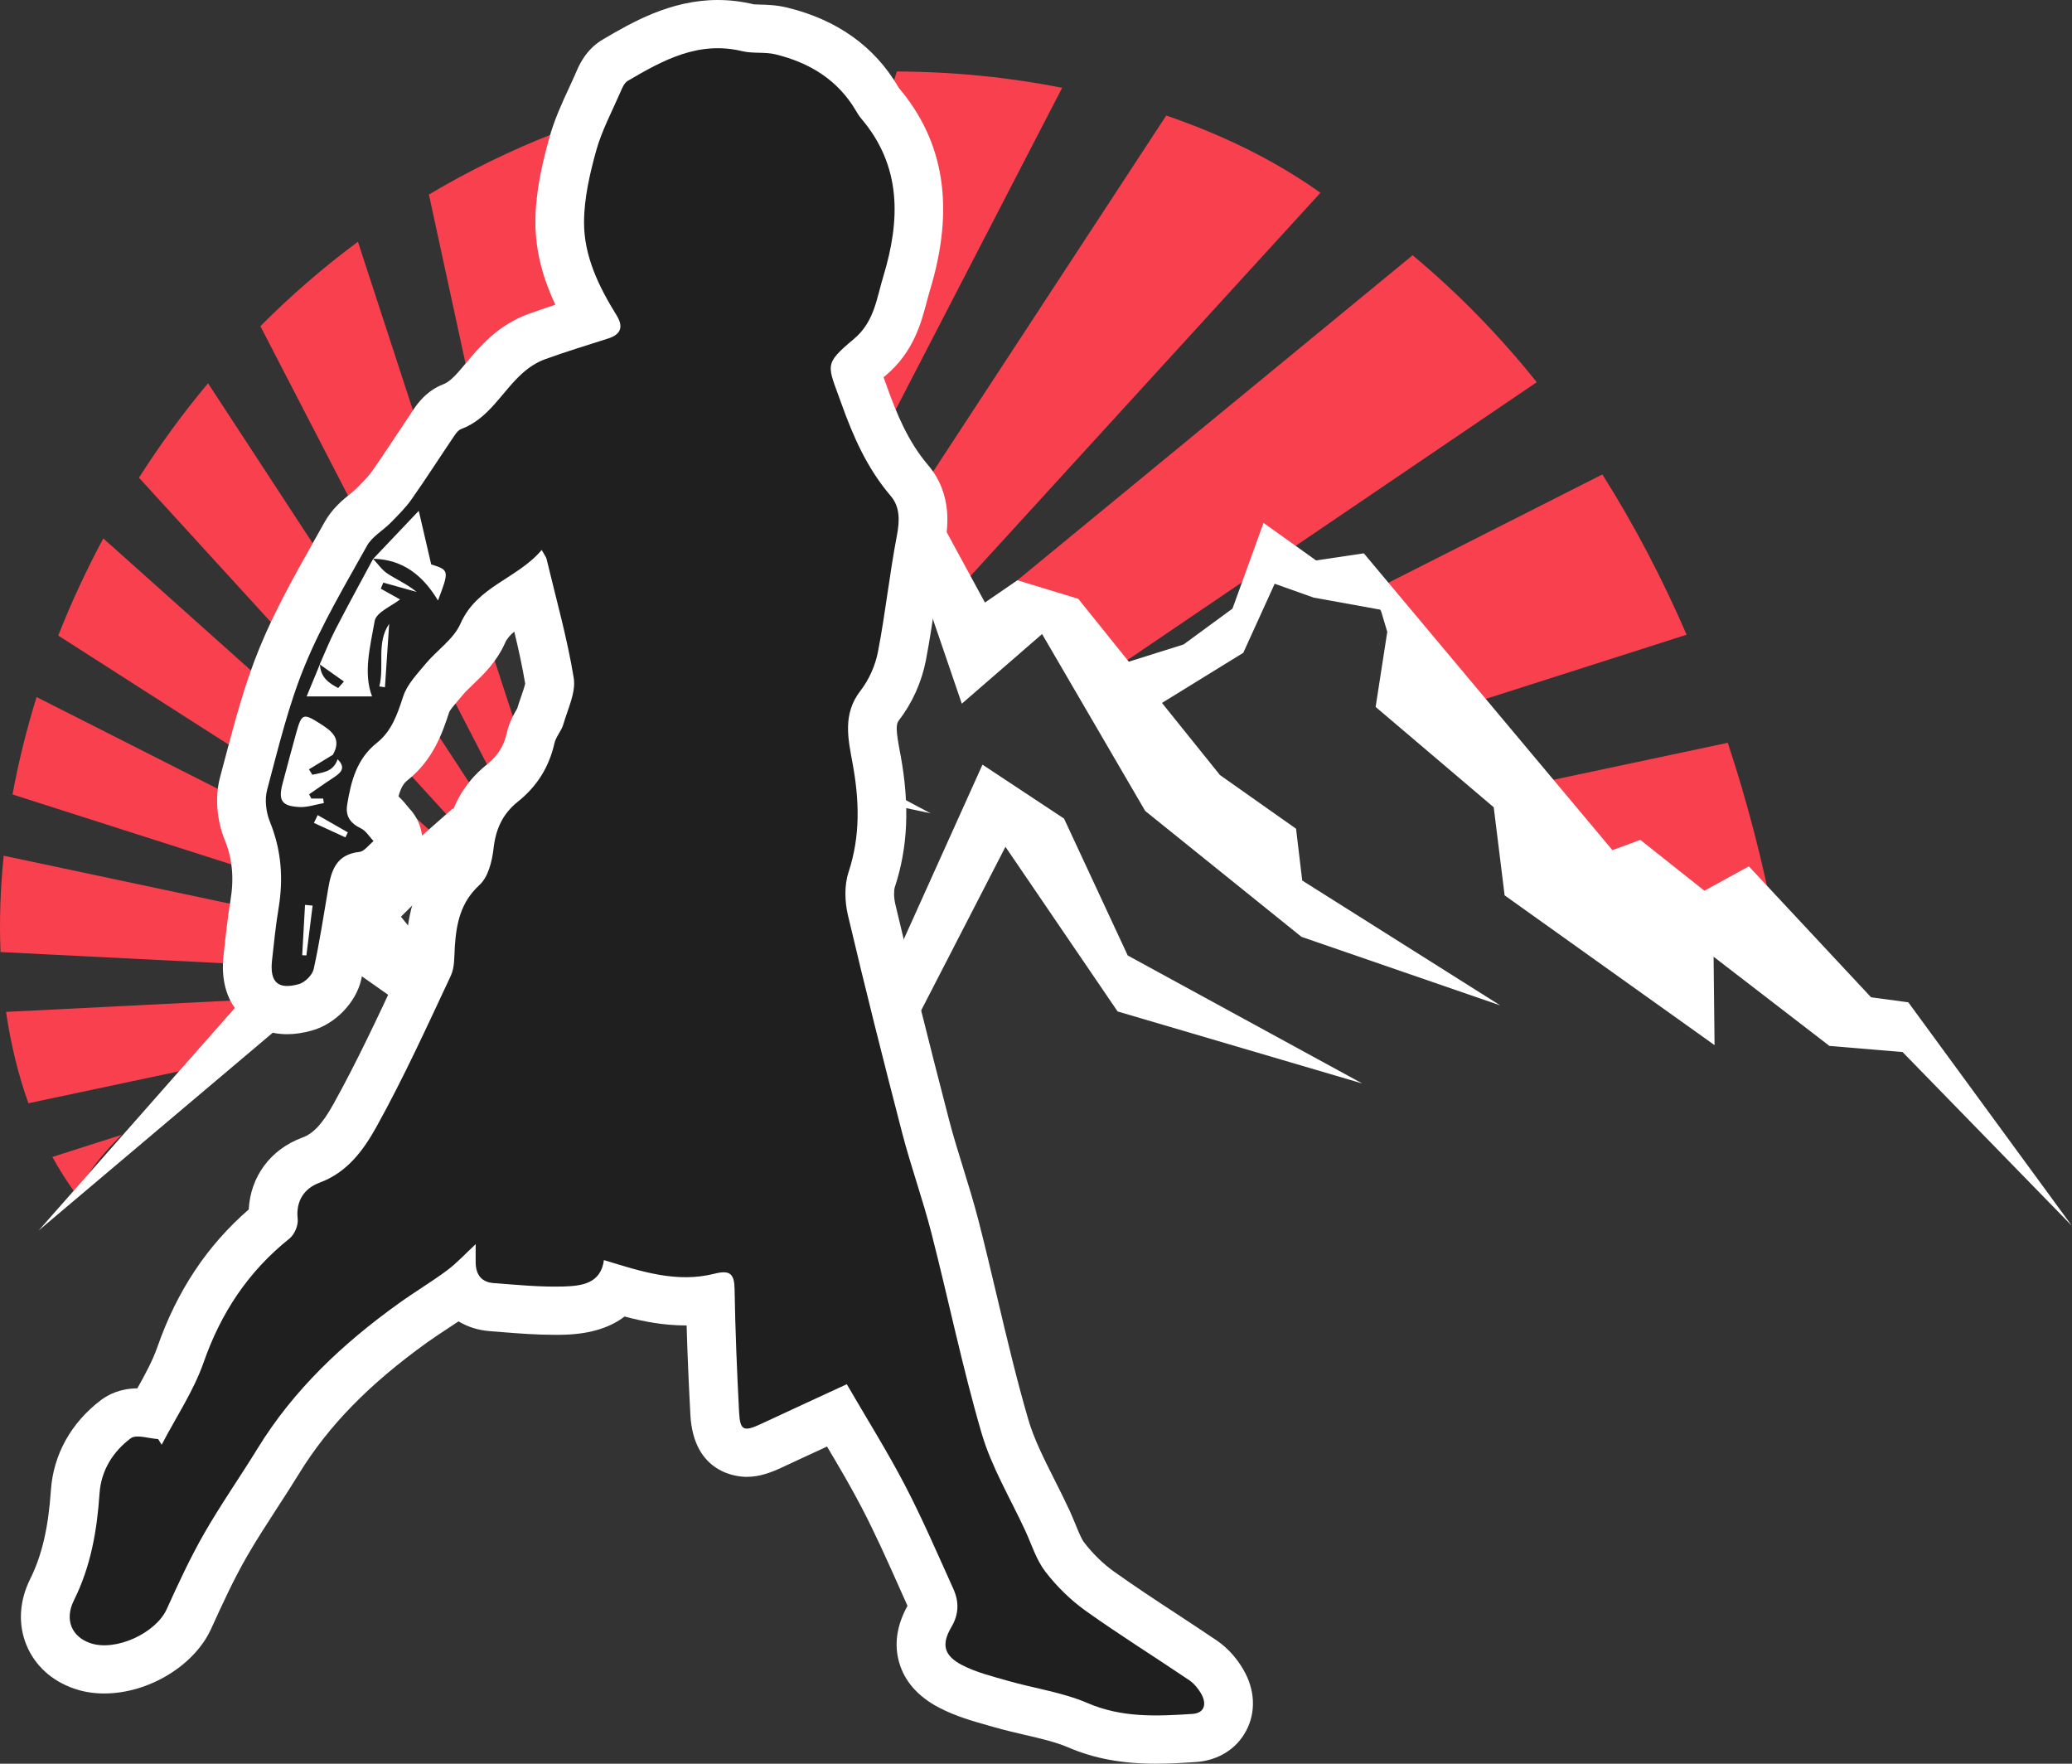 <svg width="47" height="40" viewBox="0 0 47 40" fill="none" xmlns="http://www.w3.org/2000/svg">
<rect x="0" y="0" width="47" height="40" fill="#333333" stroke="none"/>
<path d="M5.994 22.655L0.137 22.949C0.244 23.68 0.413 24.375 0.645 25.021L4.277 24.251C4.829 23.696 5.381 23.149 5.994 22.655Z" fill="#F8404E"/>
<path d="M2.762 25.736L1.188 26.239C1.357 26.546 1.542 26.836 1.746 27.109C1.963 26.588 2.349 26.146 2.762 25.736Z" fill="#F8404E"/>
<path d="M36.347 10.76L31 13.466C31.712 14.299 32.444 15.388 32.91 16.104L38.258 14.395C37.705 13.117 37.068 11.9 36.347 10.76Z" fill="#F8404E"/>
<path d="M39.192 16.846L34.133 17.919C34.883 19.011 35.633 20.095 36.462 21.128L38.512 21.025C38.727 20.729 38.967 20.567 39.281 20.987L40.256 20.938C39.985 19.537 39.63 18.168 39.192 16.846Z" fill="#F8404E"/>
<path d="M32.043 5.789C29.055 8.246 26.066 10.702 23.077 13.16C23.867 13.792 24.657 14.424 25.447 15.056C28.584 12.927 31.721 10.798 34.859 8.668C34.01 7.608 33.069 6.644 32.043 5.789Z" fill="#F8404E"/>
<path d="M10.532 18.687C10.631 18.46 10.733 18.249 10.841 18.052L4.719 8.692C4.144 9.378 3.623 10.097 3.152 10.834L10.466 18.84C10.487 18.79 10.51 18.738 10.532 18.687Z" fill="#F8404E"/>
<path d="M11.826 16.836L8.119 5.482C7.323 6.072 6.586 6.715 5.906 7.397L11.156 17.547C11.348 17.279 11.566 17.043 11.826 16.836Z" fill="#F8404E"/>
<path d="M9.182 20.186C9.212 20.151 9.244 20.118 9.274 20.084L0.83 15.809C0.6 16.549 0.418 17.288 0.284 18.018L8.734 20.719C8.894 20.552 9.033 20.357 9.182 20.186Z" fill="#F8404E"/>
<path d="M20.415 12.405C20.841 12.682 21.27 13.089 21.564 13.556L29.952 4.372C28.905 3.626 27.72 3.055 26.454 2.62L20.113 12.304C20.214 12.309 20.316 12.341 20.415 12.405Z" fill="#F8404E"/>
<path d="M12.817 16.263C12.973 16.198 13.129 16.135 13.283 16.074L12.614 3.006C11.591 3.404 10.63 3.876 9.729 4.412L12.347 16.489C12.493 16.408 12.648 16.333 12.817 16.263Z" fill="#F8404E"/>
<path d="M16.487 14.597C16.931 14.317 17.385 14.131 17.826 14.107L24.093 1.991C22.904 1.756 21.656 1.627 20.344 1.621L16.017 14.874C16.175 14.787 16.331 14.695 16.487 14.597Z" fill="#F8404E"/>
<path d="M7.844 21.258C7.94 21.208 8.041 21.163 8.142 21.116L0.084 19.407C0.007 20.154 -0.017 20.885 0.012 21.592L6.81 21.933C7.123 21.671 7.472 21.452 7.844 21.258Z" fill="#F8404E"/>
<path d="M15.106 15.327L18.052 1.73C16.85 1.847 15.706 2.054 14.621 2.347L13.931 15.817C14.328 15.66 14.72 15.502 15.106 15.327Z" fill="#F8404E"/>
<path d="M10.144 19.184L2.343 12.211C1.955 12.935 1.613 13.672 1.321 14.414L9.608 19.718C9.782 19.534 9.961 19.357 10.144 19.184Z" fill="#F8404E"/>
<path d="M23.016 14.145L23.422 13.496L22.48 14.337C22.579 14.581 22.719 14.649 23.016 14.145Z" fill="#F8404E"/>
<path d="M34.031 22.802L29.539 19.97L29.399 18.795L27.673 17.578L24.458 13.58L23.078 13.16L22.342 13.665L20.967 11.137L20.23 11.591L19.247 9.57L17.806 11.659L17.438 13.376L15.097 15.14L16.496 15.709L18.195 14.309L18.591 12.29L19.179 11.349L20.991 13.543L21.817 15.959L23.638 14.38L25.977 18.392L29.522 21.247L34.031 22.802Z" fill="white"/>
<path d="M8.944 20.94L10.388 19.506L11.228 19.748L14.788 23.523L13.284 21.431L11.326 18.424L10.264 18.342L7.797 20.514L8.944 20.94Z" fill="white"/>
<path d="M11.471 18.733L11.916 18.078L12.648 18.466L15.911 22.585L19.902 25.101L16.243 21.904L13.021 17.271L11.915 17.2L10.742 18.431L11.471 18.733Z" fill="white"/>
<path d="M13.226 18.238L14.304 15.997L15.607 16.132L17.56 17.691L21.108 18.445L18.316 16.962L16.077 15.294L14.007 14.902L12.644 17.527L13.226 18.238Z" fill="white"/>
<path d="M0.877 27.907L7.614 20.265L8.557 20.132L12.879 25.428L7.932 21.948L0.877 27.907Z" fill="white"/>
<path d="M47 27.804L43.287 22.732L42.442 22.618L39.67 19.648L38.661 20.201L37.208 19.048L36.575 19.281L30.936 12.549L31.468 14.33L31.204 16.033L33.883 18.309L34.13 20.306L38.892 23.703L38.87 21.698L41.498 23.721L43.157 23.86L47 27.804Z" fill="white"/>
<path d="M30.936 12.549L29.853 12.71L28.661 11.859L27.957 13.803L26.848 14.616L25.448 15.056L26.216 16.029L28.202 14.805L28.914 13.239L29.797 13.553L31.533 13.867L30.936 12.549Z" fill="white"/>
<path d="M14.489 19.989L15.588 18.273L17.086 18.653L20.412 21.499L22.286 17.342L24.136 18.565L25.581 21.67L30.902 24.573L25.351 22.939L22.807 19.205L20.654 23.384L16.307 19.483L15.117 20.919L14.489 19.989Z" fill="white"/>
<path d="M28.197 37.854C28.088 37.669 27.897 37.407 27.599 37.204C27.305 37.005 27.008 36.81 26.711 36.615C26.207 36.285 25.732 35.972 25.266 35.64C25.021 35.465 24.788 35.237 24.591 34.981C24.533 34.906 24.464 34.738 24.398 34.577C24.355 34.472 24.312 34.369 24.265 34.265C24.154 34.025 24.037 33.791 23.923 33.566C23.684 33.09 23.457 32.642 23.328 32.203C23.061 31.29 22.835 30.334 22.616 29.408C22.482 28.843 22.344 28.258 22.195 27.679C22.089 27.269 21.966 26.87 21.847 26.485C21.734 26.119 21.626 25.774 21.536 25.429C21.049 23.557 20.66 21.993 20.309 20.507C20.269 20.338 20.278 20.18 20.297 20.122C20.596 19.216 20.637 18.261 20.426 17.114L20.41 17.033C20.322 16.559 20.319 16.428 20.392 16.333C20.69 15.95 20.905 15.472 21 14.988C21.089 14.524 21.158 14.061 21.224 13.613C21.289 13.178 21.349 12.767 21.428 12.357C21.486 12.051 21.642 11.239 21.047 10.542C20.6 10.018 20.338 9.383 20.121 8.773C20.093 8.694 20.067 8.622 20.042 8.556C20.056 8.544 20.071 8.532 20.087 8.519C20.723 7.984 20.897 7.321 21.024 6.837C21.047 6.753 21.068 6.668 21.094 6.585C21.659 4.725 21.428 3.222 20.389 1.994C20.382 1.983 20.376 1.971 20.369 1.961C19.833 1.05 18.987 0.449 17.86 0.173C17.62 0.114 17.402 0.108 17.242 0.104C17.188 0.103 17.114 0.1 17.101 0.099C16.831 0.034 16.555 0 16.282 0C15.201 0 14.319 0.517 13.678 0.893C13.29 1.12 13.136 1.477 13.063 1.649L13.056 1.665C13.007 1.778 12.955 1.89 12.903 2.003C12.749 2.335 12.576 2.711 12.46 3.126C12.305 3.685 12.146 4.348 12.145 5.033C12.142 5.735 12.342 6.368 12.597 6.911C12.392 6.978 12.184 7.048 11.976 7.124C11.676 7.234 11.38 7.413 11.124 7.641C10.901 7.839 10.723 8.051 10.568 8.237C10.381 8.461 10.218 8.654 10.063 8.712C9.662 8.864 9.452 9.18 9.377 9.292C9.253 9.475 9.131 9.659 9.009 9.844C8.812 10.141 8.626 10.421 8.43 10.699C8.36 10.8 8.243 10.918 8.12 11.043L8.069 11.094C8.05 11.114 7.996 11.158 7.953 11.193C7.776 11.336 7.534 11.533 7.357 11.851C7.274 12 7.19 12.149 7.106 12.298C6.68 13.055 6.239 13.838 5.893 14.679C5.551 15.509 5.326 16.363 5.108 17.188C5.069 17.335 5.031 17.482 4.991 17.63C4.875 18.064 4.913 18.593 5.096 19.043C5.27 19.473 5.312 19.909 5.229 20.416C5.165 20.801 5.123 21.182 5.084 21.549L5.072 21.658C5.01 22.212 5.132 22.663 5.434 22.995C5.702 23.291 6.085 23.455 6.513 23.455C6.69 23.455 6.873 23.428 7.075 23.372C7.604 23.225 8.074 22.74 8.194 22.215C8.301 21.733 8.381 21.252 8.457 20.787C8.481 20.643 8.505 20.499 8.531 20.352C8.848 20.249 9.051 20.046 9.16 19.937C9.168 19.929 9.176 19.92 9.184 19.912C9.414 19.721 9.558 19.448 9.578 19.152C9.598 18.849 9.493 18.554 9.282 18.333C9.272 18.321 9.262 18.309 9.252 18.296C9.203 18.235 9.134 18.15 9.039 18.061C9.09 17.876 9.151 17.77 9.238 17.701C9.834 17.229 10.042 16.603 10.192 16.142C10.221 16.086 10.329 15.96 10.4 15.876C10.434 15.836 10.468 15.795 10.501 15.756C10.554 15.692 10.637 15.612 10.726 15.527C10.969 15.295 11.271 15.005 11.457 14.58C11.498 14.487 11.566 14.408 11.665 14.324C11.762 14.723 11.848 15.113 11.913 15.505C11.899 15.571 11.855 15.702 11.823 15.793C11.794 15.877 11.762 15.97 11.732 16.069C11.729 16.073 11.726 16.079 11.723 16.084C11.66 16.192 11.552 16.375 11.497 16.619C11.431 16.916 11.289 17.144 11.05 17.334C10.493 17.779 10.181 18.365 10.095 19.126C10.084 19.226 10.067 19.296 10.055 19.336C9.397 19.981 9.259 20.735 9.214 21.392C9.21 21.454 9.207 21.517 9.205 21.58C9.203 21.624 9.201 21.684 9.197 21.723L9.007 22.13C8.554 23.099 8.085 24.101 7.566 25.035C7.316 25.484 7.112 25.706 6.86 25.799C6.133 26.066 5.681 26.687 5.642 27.43C4.697 28.251 4.018 29.272 3.573 30.541C3.467 30.847 3.3 31.159 3.115 31.487C2.725 31.489 2.454 31.63 2.29 31.753C1.613 32.265 1.21 32.99 1.155 33.795C1.096 34.653 0.951 35.275 0.685 35.81C0.436 36.31 0.407 36.844 0.602 37.314C0.793 37.775 1.177 38.124 1.683 38.297C1.895 38.371 2.124 38.407 2.365 38.407C3.368 38.407 4.41 37.776 4.789 36.941C5.057 36.351 5.302 35.822 5.589 35.32C5.799 34.953 6.031 34.596 6.276 34.217C6.443 33.961 6.615 33.695 6.781 33.425C7.45 32.334 8.376 31.387 9.697 30.44C9.84 30.338 9.992 30.237 10.153 30.132C10.235 30.078 10.318 30.024 10.401 29.968C10.605 30.091 10.843 30.169 11.107 30.189C11.198 30.196 11.29 30.204 11.381 30.211C11.768 30.242 12.168 30.273 12.584 30.273C12.66 30.273 12.736 30.273 12.811 30.27C13.439 30.251 13.87 30.085 14.167 29.858C14.605 29.974 15.06 30.06 15.552 30.06C15.56 30.06 15.567 30.06 15.575 30.06C15.592 30.668 15.62 31.327 15.66 32.081C15.729 33.426 16.736 33.494 16.938 33.494C17.236 33.494 17.496 33.393 17.733 33.283C18.073 33.123 18.416 32.966 18.76 32.807C19.041 33.278 19.305 33.729 19.544 34.187C19.849 34.772 20.118 35.373 20.402 36.009C20.462 36.143 20.522 36.278 20.585 36.419C20.341 36.862 20.277 37.295 20.397 37.706C20.521 38.136 20.826 38.48 21.306 38.731C21.681 38.925 22.061 39.032 22.397 39.127L22.558 39.173C22.794 39.24 23.025 39.294 23.247 39.346C23.608 39.429 23.949 39.509 24.229 39.629C24.817 39.882 25.45 40 26.223 40C26.53 40 26.832 39.982 27.117 39.963C27.625 39.93 28.044 39.672 28.265 39.257C28.495 38.828 28.47 38.315 28.197 37.854Z" fill="white"/>
<path d="M27.241 38.403C27.175 38.29 27.083 38.179 26.977 38.107C26.192 37.576 25.387 37.075 24.618 36.526C24.278 36.282 23.967 35.975 23.713 35.645C23.507 35.378 23.403 35.033 23.259 34.72C22.92 33.985 22.492 33.275 22.267 32.508C21.828 31.005 21.514 29.468 21.124 27.95C20.929 27.195 20.663 26.456 20.466 25.701C20.039 24.057 19.624 22.41 19.234 20.757C19.161 20.448 19.15 20.079 19.247 19.783C19.52 18.958 19.493 18.147 19.339 17.31C19.238 16.76 19.108 16.195 19.516 15.669C19.711 15.418 19.855 15.094 19.915 14.783C20.084 13.912 20.176 13.027 20.343 12.155C20.408 11.817 20.421 11.501 20.204 11.247C19.67 10.622 19.355 9.907 19.08 9.137C18.771 8.269 18.672 8.272 19.372 7.685C19.832 7.3 19.884 6.77 20.036 6.27C20.423 4.997 20.46 3.768 19.526 2.677C19.484 2.626 19.449 2.568 19.415 2.51C19.003 1.811 18.364 1.421 17.592 1.233C17.35 1.173 17.082 1.219 16.838 1.161C15.844 0.92 15.038 1.366 14.239 1.834C14.158 1.882 14.111 2.001 14.07 2.096C13.88 2.533 13.651 2.961 13.524 3.415C13.378 3.942 13.25 4.495 13.248 5.037C13.245 5.806 13.582 6.5 13.986 7.151C14.14 7.401 14.096 7.578 13.804 7.674C13.322 7.83 12.835 7.975 12.359 8.149C12.178 8.215 12.004 8.328 11.86 8.456C11.387 8.874 11.102 9.492 10.459 9.731C10.392 9.757 10.337 9.835 10.294 9.9C9.974 10.373 9.666 10.854 9.337 11.322C9.202 11.515 9.029 11.684 8.863 11.854C8.687 12.033 8.441 12.168 8.325 12.377C7.829 13.267 7.302 14.152 6.916 15.09C6.543 15.996 6.314 16.96 6.06 17.909C6 18.132 6.034 18.418 6.122 18.636C6.382 19.275 6.431 19.92 6.32 20.592C6.255 20.985 6.214 21.381 6.171 21.777C6.116 22.272 6.3 22.451 6.777 22.32C6.915 22.282 7.084 22.115 7.115 21.98C7.249 21.376 7.34 20.762 7.445 20.152C7.515 19.738 7.631 19.376 8.152 19.321C8.266 19.308 8.366 19.161 8.473 19.076C8.379 18.977 8.303 18.843 8.188 18.788C7.948 18.672 7.833 18.513 7.875 18.251C7.961 17.719 8.092 17.209 8.548 16.848C8.89 16.576 9.015 16.193 9.146 15.793C9.234 15.524 9.458 15.291 9.648 15.062C9.907 14.749 10.29 14.497 10.445 14.145C10.817 13.293 11.734 13.129 12.287 12.473C12.35 12.587 12.386 12.629 12.398 12.677C12.612 13.574 12.866 14.466 13.014 15.375C13.068 15.705 12.878 16.079 12.779 16.426C12.737 16.576 12.611 16.705 12.577 16.855C12.456 17.396 12.179 17.837 11.745 18.183C11.4 18.459 11.244 18.806 11.195 19.245C11.162 19.533 11.075 19.889 10.878 20.069C10.446 20.465 10.353 20.941 10.317 21.466C10.302 21.689 10.317 21.936 10.226 22.129C9.684 23.284 9.155 24.447 8.536 25.561C8.248 26.078 7.882 26.589 7.247 26.823C6.911 26.947 6.704 27.23 6.753 27.649C6.769 27.79 6.68 27.998 6.568 28.088C5.633 28.835 5.013 29.771 4.619 30.898C4.39 31.551 3.99 32.145 3.667 32.766C3.64 32.723 3.613 32.68 3.587 32.637C3.374 32.625 3.092 32.524 2.963 32.621C2.561 32.924 2.294 33.349 2.258 33.868C2.201 34.709 2.061 35.523 1.678 36.292C1.454 36.742 1.634 37.123 2.048 37.265C2.621 37.462 3.534 37.041 3.782 36.494C4.045 35.914 4.313 35.334 4.629 34.782C5.005 34.125 5.442 33.503 5.838 32.858C6.66 31.517 7.781 30.465 9.052 29.555C9.408 29.299 9.789 29.073 10.14 28.812C10.365 28.644 10.557 28.433 10.79 28.217C10.79 28.377 10.788 28.507 10.79 28.638C10.793 28.902 10.919 29.078 11.191 29.099C11.72 29.139 12.251 29.192 12.78 29.177C13.184 29.164 13.627 29.119 13.699 28.578C14.54 28.835 15.351 29.105 16.21 28.886C16.563 28.797 16.658 28.893 16.663 29.24C16.678 30.169 16.717 31.098 16.765 32.025C16.787 32.447 16.869 32.477 17.264 32.293C17.903 31.994 18.545 31.7 19.208 31.393C19.669 32.188 20.129 32.92 20.528 33.685C20.927 34.451 21.268 35.245 21.624 36.032C21.755 36.322 21.756 36.605 21.579 36.904C21.348 37.296 21.412 37.548 21.821 37.762C22.145 37.93 22.513 38.019 22.867 38.121C23.468 38.293 24.103 38.381 24.671 38.625C25.451 38.961 26.242 38.923 27.045 38.871C27.332 38.854 27.378 38.634 27.241 38.403ZM6.95 21.668C6.919 21.668 6.887 21.666 6.855 21.664C6.877 21.284 6.898 20.903 6.919 20.522C6.976 20.528 7.034 20.534 7.091 20.539C7.044 20.915 6.998 21.292 6.95 21.668ZM6.788 18.303C6.385 18.281 6.308 18.152 6.412 17.762C6.515 17.378 6.616 16.992 6.723 16.609C6.842 16.18 6.885 16.173 7.254 16.407C7.532 16.582 7.758 16.755 7.55 17.118C7.369 17.228 7.188 17.337 7.008 17.448C7.034 17.489 7.059 17.529 7.085 17.571C7.309 17.517 7.559 17.516 7.658 17.219C7.869 17.428 7.713 17.539 7.543 17.651C7.363 17.768 7.189 17.893 7.012 18.014C7.029 18.046 7.045 18.078 7.062 18.111H7.331C7.336 18.145 7.341 18.179 7.346 18.213C7.161 18.245 6.972 18.313 6.788 18.303ZM7.891 18.878C7.872 18.916 7.853 18.954 7.834 18.991C7.595 18.881 7.358 18.773 7.121 18.663C7.149 18.605 7.177 18.544 7.206 18.486C7.435 18.617 7.663 18.748 7.891 18.878ZM8.732 15.586C8.69 15.58 8.647 15.574 8.604 15.568C8.726 15.099 8.529 14.587 8.828 14.147C8.796 14.627 8.765 15.107 8.732 15.586ZM9.935 13.619C9.598 13.057 9.145 12.688 8.466 12.672C8.466 12.673 8.465 12.674 8.464 12.675C8.572 12.789 8.664 12.928 8.794 13.012C9.01 13.152 9.249 13.256 9.449 13.424C9.198 13.353 8.946 13.283 8.694 13.213C8.675 13.259 8.657 13.304 8.638 13.351C8.811 13.447 8.984 13.544 9.074 13.595C8.89 13.742 8.533 13.886 8.499 14.084C8.399 14.66 8.235 15.261 8.44 15.795H6.955C7.053 15.558 7.154 15.314 7.255 15.07C7.255 15.071 7.257 15.071 7.258 15.072C7.257 15.07 7.257 15.066 7.257 15.063L7.252 15.069C7.37 14.805 7.475 14.535 7.608 14.279C7.885 13.74 8.177 13.209 8.463 12.676L8.461 12.673H8.466C8.793 12.328 9.121 11.982 9.499 11.585C9.605 12.046 9.689 12.407 9.781 12.8C10.19 12.929 10.193 12.94 9.935 13.619ZM11.61 20.25H11.609C11.608 20.248 11.608 20.248 11.608 20.248C11.607 20.248 11.607 20.248 11.606 20.247V20.246C11.608 20.248 11.609 20.248 11.611 20.249C11.611 20.249 11.61 20.249 11.61 20.25ZM14.585 20.963C14.586 20.963 14.586 20.963 14.587 20.963L14.592 20.969C14.589 20.967 14.588 20.966 14.585 20.963Z" fill="#1F1F1F"/>
<path d="M7.671 15.604C7.714 15.555 7.758 15.505 7.801 15.456C7.619 15.329 7.439 15.2 7.258 15.072C7.272 15.367 7.463 15.493 7.671 15.604Z" fill="#1F1F1F"/>
</svg>

